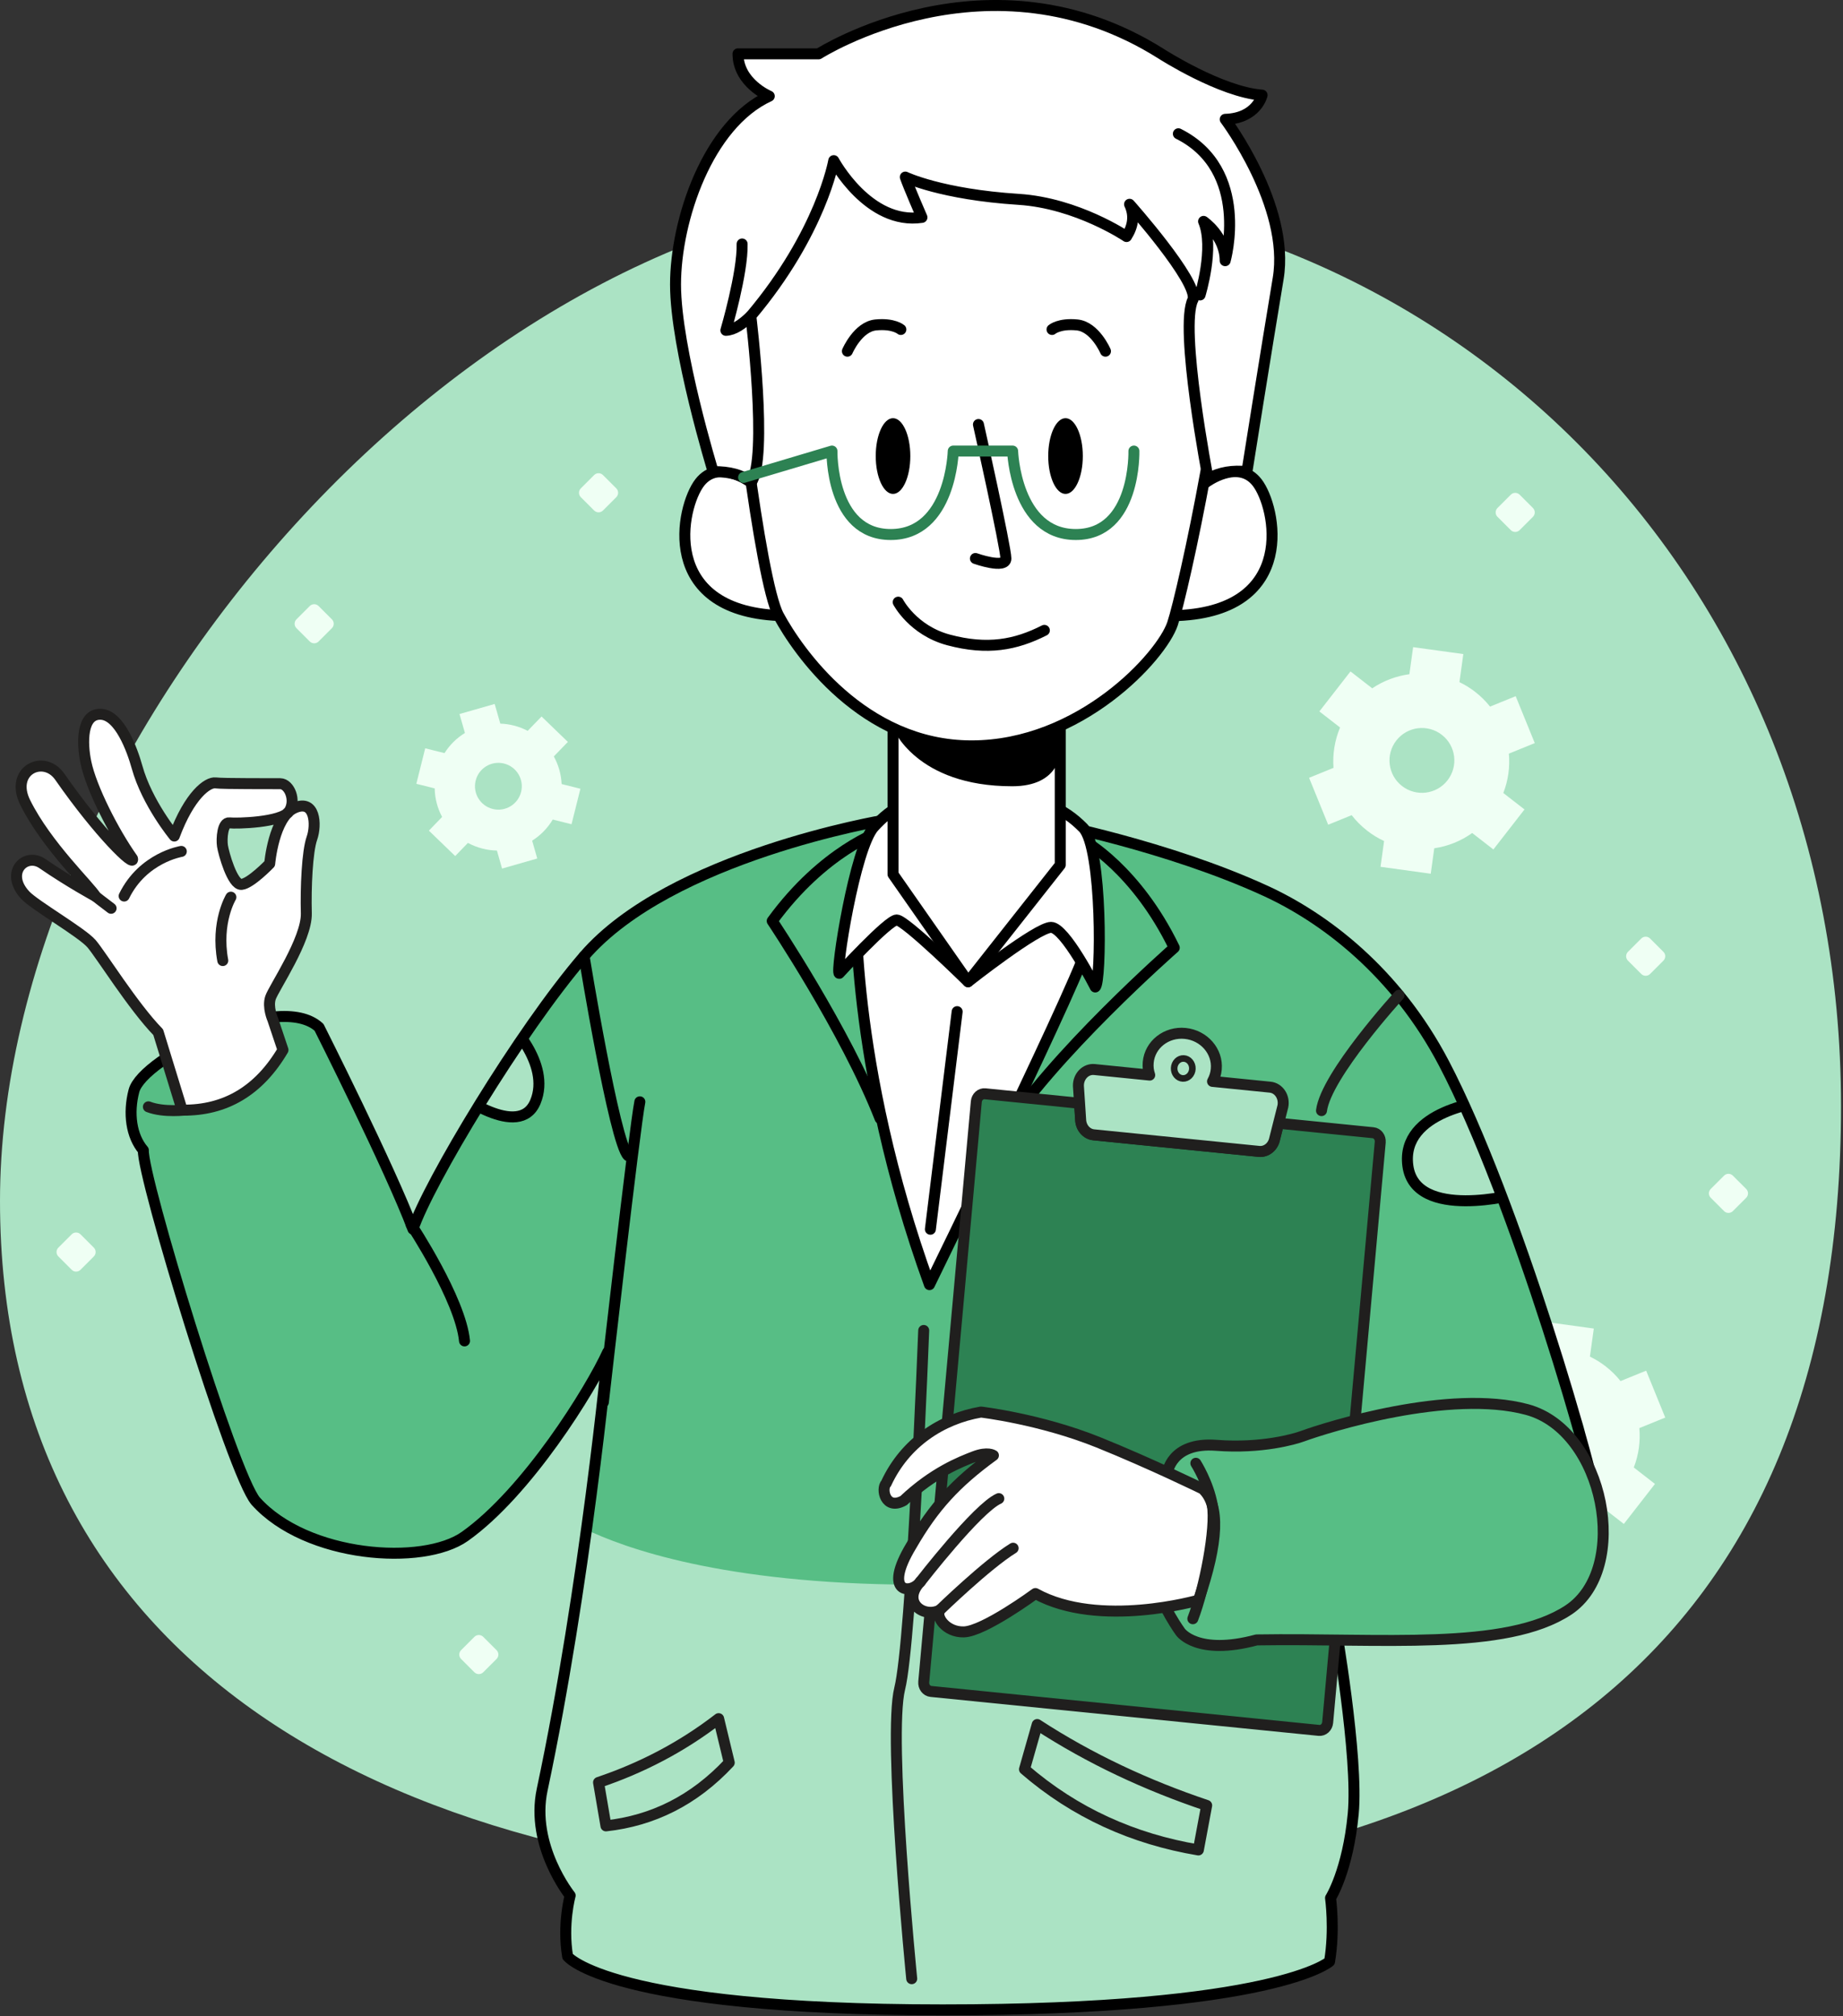 <svg width="448" height="490" viewBox="0 0 448 490" fill="none" xmlns="http://www.w3.org/2000/svg">
<rect x="0" y="0" width="448" height="490" fill="#333333" stroke="none"/>
<path d="M447.518 268.802C447.518 400.194 365.042 458.252 228.361 458.252C91.68 458.252 0 402.645 0 291.825C0 181.006 113.646 46.149 233.158 46.149C352.67 46.149 447.518 140.805 447.518 268.802Z" fill="#ABE3C4"/>
<path d="M144.424 115.448L141.187 118.683C140.595 119.275 140.595 120.235 141.187 120.827L144.424 124.062C145.017 124.654 145.977 124.654 146.57 124.062L149.807 120.827C150.4 120.235 150.4 119.275 149.807 118.683L146.57 115.448C145.977 114.856 145.017 114.856 144.424 115.448Z" fill="#EFFFF4"/>
<path d="M75.296 147.28L72.059 150.515C71.467 151.107 71.467 152.067 72.059 152.659L75.296 155.893C75.889 156.486 76.849 156.486 77.442 155.894L80.679 152.659C81.272 152.067 81.272 151.107 80.679 150.515L77.442 147.28C76.849 146.688 75.889 146.688 75.296 147.28Z" fill="#EFFFF4"/>
<path d="M398.961 228.08L395.724 231.315C395.132 231.907 395.132 232.867 395.724 233.459L398.961 236.694C399.554 237.286 400.514 237.286 401.107 236.694L404.344 233.459C404.937 232.867 404.937 231.907 404.344 231.315L401.107 228.08C400.514 227.488 399.554 227.488 398.961 228.08Z" fill="#EFFFF4"/>
<path d="M115.321 397.789L112.084 401.024C111.491 401.616 111.491 402.576 112.084 403.168L115.321 406.402C115.913 406.994 116.874 406.994 117.466 406.402L120.704 403.168C121.296 402.576 121.296 401.616 120.704 401.024L117.466 397.789C116.874 397.197 115.913 397.197 115.321 397.789Z" fill="#EFFFF4"/>
<path d="M17.423 299.968L14.186 303.203C13.594 303.795 13.594 304.755 14.186 305.347L17.423 308.582C18.016 309.174 18.976 309.174 19.569 308.582L22.806 305.347C23.398 304.755 23.398 303.795 22.806 303.203L19.569 299.968C18.976 299.376 18.016 299.376 17.423 299.968Z" fill="#EFFFF4"/>
<path d="M419.085 285.709L415.848 288.944C415.255 289.536 415.255 290.496 415.848 291.088L419.085 294.323C419.677 294.915 420.638 294.915 421.23 294.323L424.468 291.088C425.06 290.496 425.06 289.536 424.468 288.944L421.23 285.709C420.638 285.117 419.677 285.117 419.085 285.709Z" fill="#EFFFF4"/>
<path d="M367.247 120.22L364.009 123.455C363.417 124.047 363.417 125.007 364.009 125.599L367.247 128.834C367.839 129.426 368.8 129.426 369.392 128.834L372.629 125.599C373.222 125.007 373.222 124.047 372.629 123.455L369.392 120.22C368.8 119.628 367.839 119.628 367.247 120.22Z" fill="#EFFFF4"/>
<path d="M336.447 204.382L335.581 210.654L347.788 212.336L348.643 206.149C351.923 205.663 355.096 204.419 357.863 202.439L363.013 206.437L370.577 196.716L365.427 192.718C366.629 189.643 367.067 186.36 366.779 183.152L373.077 180.59L368.435 169.188L362.206 171.718C361.175 170.421 359.973 169.22 358.6 168.152C357.387 167.207 356.105 166.417 354.764 165.777L355.71 158.954L343.503 157.273L342.595 163.849C339.406 164.282 336.308 165.43 333.567 167.277L328.279 163.172L320.714 172.892L325.747 176.8C324.427 179.939 323.904 183.302 324.149 186.606L318.214 189.024L322.857 200.426L328.562 198.104C329.636 199.487 330.902 200.763 332.355 201.894C333.647 202.898 335.02 203.736 336.447 204.387V204.382ZM340.806 191.021C337.366 188.351 336.746 183.403 339.417 179.965C342.088 176.528 347.04 175.908 350.48 178.577C353.92 181.246 354.54 186.195 351.869 189.633C349.198 193.07 344.246 193.69 340.806 191.021Z" fill="#EFFFF4"/>
<path d="M368.163 368.295L367.297 374.567L379.504 376.249L380.358 370.062C383.638 369.576 386.812 368.332 389.579 366.352L394.728 370.35L402.293 360.63L397.143 356.631C398.345 353.557 398.783 350.274 398.495 347.065L404.793 344.503L400.151 333.101L393.922 335.631C392.891 334.334 391.689 333.133 390.316 332.065C389.103 331.12 387.821 330.33 386.48 329.69L387.426 322.868L375.219 321.186L374.311 327.763C371.122 328.195 368.024 329.343 365.283 331.19L359.995 327.085L352.43 336.805L357.462 340.713C356.143 343.852 355.619 347.215 355.865 350.519L349.93 352.937L354.572 364.34L360.278 362.017C361.351 363.4 362.617 364.676 364.071 365.807C365.363 366.811 366.736 367.649 368.163 368.3V368.295ZM372.522 354.939C369.081 352.27 368.462 347.322 371.133 343.884C373.804 340.446 378.756 339.827 382.196 342.496C385.636 345.165 386.256 350.113 383.585 353.551C380.914 356.989 375.962 357.608 372.522 354.939Z" fill="#EFFFF4"/>
<path d="M120.788 206.688L122.043 211.081L130.596 208.636L129.357 204.302C131.381 203.021 133.112 201.28 134.362 199.167L138.929 200.309L141.088 191.683L136.52 190.54C136.413 188.159 135.746 185.864 134.624 183.83L138.037 180.302L131.643 174.125L128.267 177.611C127.209 177.056 126.061 176.613 124.843 176.309C123.769 176.042 122.69 175.887 121.616 175.86L120.248 171.077L111.696 173.522L113.015 178.129C111.033 179.341 109.324 181.006 108.053 183.024L103.362 181.855L101.204 190.481L105.665 191.597C105.707 194.053 106.343 196.428 107.47 198.537L104.254 201.862L110.649 208.039L113.742 204.846C114.853 205.45 116.06 205.919 117.353 206.245C118.502 206.533 119.65 206.683 120.783 206.699L120.788 206.688ZM119.768 196.594C116.717 195.83 114.864 192.745 115.628 189.697C116.391 186.649 119.479 184.796 122.529 185.56C125.58 186.323 127.433 189.408 126.67 192.457C125.906 195.505 122.818 197.357 119.768 196.594Z" fill="#EFFFF4"/>
<path d="M254.806 199.952C254.806 199.952 283.802 205.552 307.633 216.5C321.965 223.082 339.348 236.182 350.994 258.41C368.334 291.506 387.891 358.75 389.211 369.966C390.53 381.186 328.467 398.162 324.503 394.201C324.503 394.201 330.262 426.977 328.942 440.834C327.623 454.692 323.429 461.253 323.429 461.253C323.429 461.253 324.508 468.849 323.189 476.696C323.189 476.696 310.197 488.445 229.116 488.445C148.034 488.445 137.981 475.468 137.981 475.468C136.661 467.621 138.595 460.655 138.595 460.655C138.595 460.655 128.883 448.569 131.789 434.952C142.27 385.745 147.735 328.585 147.735 328.585C143.622 337.643 128.189 362.615 112.996 373.382C102.825 380.594 74.534 378.603 62.161 364.814C56.526 358.264 34.49 285.848 34.847 279.538C31.909 276.111 31.13 270.581 32.561 265.093C34.655 257.048 67.76 240.612 77.557 249.671C77.557 249.671 94.871 284.027 100.384 298.712C104.059 287.641 126.303 250.557 141.982 232.37C162.997 207.991 214.911 199.322 214.911 199.322C214.911 199.322 239.009 193.92 254.811 199.936L254.806 199.952Z" fill="#57BE85"/>
<mask id="mask0_3642_4484" style="mask-type:luminance" maskUnits="userSpaceOnUse" x="31" y="197" width="359" height="292">
<path d="M254.806 199.953C254.806 199.953 283.803 205.552 307.634 216.501C321.966 223.083 339.349 236.182 350.995 258.41C368.335 291.507 387.892 358.751 389.212 369.966C390.531 381.187 328.468 398.162 324.504 394.201C324.504 394.201 330.263 426.977 328.943 440.835C327.624 454.693 323.43 461.253 323.43 461.253C323.43 461.253 324.509 468.85 323.19 476.697C323.19 476.697 310.198 488.446 229.117 488.446C148.035 488.446 137.982 475.469 137.982 475.469C136.662 467.622 138.596 460.656 138.596 460.656C138.596 460.656 128.884 448.57 131.79 434.953C142.271 385.746 147.736 328.585 147.736 328.585C143.623 337.644 128.19 362.616 112.997 373.383C102.826 380.595 74.534 378.603 62.162 364.815C56.526 358.265 34.491 285.848 34.849 279.539C31.91 276.112 31.131 270.581 32.562 265.094C34.656 257.049 67.761 240.613 77.558 249.672C77.558 249.672 94.871 284.028 100.385 298.713C104.06 287.642 126.304 250.558 141.983 232.371C162.998 207.992 214.912 199.323 214.912 199.323C214.912 199.323 239.01 193.921 254.812 199.937L254.806 199.953Z" fill="white"/>
</mask>
<g mask="url(#mask0_3642_4484)">
<path d="M136.758 368.504C136.758 368.504 182.609 403.02 335.524 372.545L339.974 498.498L112.917 491.521L136.763 368.504H136.758Z" fill="#ABE3C4"/>
<path d="M361.165 267.639C361.165 267.639 340.422 269.758 342.223 283.307C344.023 296.855 368.842 290.161 368.842 290.161L361.165 267.639Z" fill="#ABE3C4" stroke="black" stroke-width="2.669" stroke-linecap="round" stroke-linejoin="round"/>
<path d="M123.285 248.06C123.285 248.06 134.065 258.357 130.144 267.774C126.223 277.19 110.79 265.468 110.79 265.468L123.285 248.06Z" fill="#ABE3C4" stroke="black" stroke-width="2.669" stroke-linecap="round" stroke-linejoin="round"/>
</g>
<path d="M254.806 199.952C254.806 199.952 283.802 205.552 307.633 216.5C321.965 223.082 339.348 236.182 350.994 258.41C368.334 291.506 387.891 358.75 389.211 369.966C390.53 381.186 328.467 398.162 324.503 394.201C324.503 394.201 330.262 426.977 328.942 440.834C327.623 454.692 323.429 461.253 323.429 461.253C323.429 461.253 324.508 468.849 323.189 476.696C323.189 476.696 310.197 488.445 229.116 488.445C148.034 488.445 137.981 475.468 137.981 475.468C136.661 467.621 138.595 460.655 138.595 460.655C138.595 460.655 128.883 448.569 131.789 434.952C142.27 385.745 147.735 328.585 147.735 328.585C143.622 337.643 128.189 362.615 112.996 373.382C102.825 380.594 74.534 378.603 62.161 364.814C56.526 358.264 34.49 285.848 34.847 279.538C31.909 276.111 31.13 270.581 32.561 265.093C34.655 257.048 67.76 240.612 77.557 249.671C77.557 249.671 94.871 284.027 100.384 298.712C104.059 287.641 126.303 250.557 141.982 232.37C162.997 207.991 214.911 199.322 214.911 199.322C214.911 199.322 239.009 193.92 254.811 199.936L254.806 199.952Z" stroke="black" stroke-width="2.669" stroke-linecap="round" stroke-linejoin="round"/>
<path d="M146.666 340.777C146.885 338.797 154.214 274.371 155.534 267.768" stroke="black" stroke-width="2.669" stroke-linecap="round" stroke-linejoin="round"/>
<path d="M141.976 232.392C141.976 232.392 149.38 277.782 152.681 280.862" stroke="black" stroke-width="2.669" stroke-linecap="round" stroke-linejoin="round"/>
<path d="M99.966 297.65C99.966 297.65 111.932 315.752 112.915 325.868" stroke="black" stroke-width="2.669" stroke-linecap="round" stroke-linejoin="round"/>
<path d="M45.408 269.721C45.408 269.721 39.863 270.458 36.07 268.984" stroke="#201F1E" stroke-width="2.669" stroke-linecap="round" stroke-linejoin="round"/>
<path d="M208.093 217.455C208.093 217.455 206.335 258.094 225.935 312.196C225.935 312.196 264.889 232.637 264.398 229.21C263.906 225.783 252.971 174.617 208.093 217.461V217.455Z" fill="white" stroke="black" stroke-width="2.669" stroke-linecap="round" stroke-linejoin="round"/>
<path d="M213.927 202.119C213.927 202.119 200.208 206.683 187.713 223.818C187.713 223.818 205.598 250.503 213.927 271.802" stroke="black" stroke-width="2.669" stroke-linecap="round" stroke-linejoin="round"/>
<path d="M263.512 204.307C263.512 204.307 276.2 211.236 285.441 230.32C285.441 230.32 255.318 256.744 243.325 276.222" stroke="black" stroke-width="2.669" stroke-linecap="round" stroke-linejoin="round"/>
<path d="M232.666 245.855L226.16 298.734" stroke="black" stroke-width="2.669" stroke-linecap="round" stroke-linejoin="round"/>
<path d="M252.133 419.103C264.975 427.457 278.774 433.873 293.32 438.758L291.301 449.578C275.52 446.925 261.337 440.605 249.035 429.971L252.128 419.103H252.133Z" stroke="#201F1E" stroke-width="2.669" stroke-linecap="round" stroke-linejoin="round"/>
<path d="M174.685 417.678C165.652 424.644 155.876 429.678 145.496 433.174L147.296 443.728C158.632 442.473 168.697 437.562 177.265 428.365L174.685 417.672V417.678Z" stroke="#201F1E" stroke-width="2.669" stroke-linecap="round" stroke-linejoin="round"/>
<path d="M224.537 323.332C224.537 323.332 221.641 398.61 218.703 410.359C215.765 422.108 221.62 480.865 221.62 480.865" stroke="#201F1E" stroke-width="2.669" stroke-linecap="round" stroke-linejoin="round"/>
<path d="M340.084 241.861C340.084 241.861 322.333 261.275 321.232 269.902" stroke="#201F1E" stroke-width="2.669" stroke-linecap="round" stroke-linejoin="round"/>
<path d="M335.511 277.583L322.733 418.595C322.626 419.769 321.681 420.629 320.612 420.522L226.299 411.057C225.23 410.951 224.445 409.92 224.546 408.746L237.325 267.734C237.431 266.56 238.388 265.706 239.456 265.812L262.416 268.119L262.678 272.09C262.737 274.039 264.093 275.613 265.862 275.795L306.039 279.825C307.802 280.001 309.421 278.725 309.827 276.82L310.799 272.971L333.77 275.277C334.838 275.384 335.613 276.414 335.506 277.588L335.511 277.583Z" fill="#2D8253" stroke="#201F1E" stroke-width="2.669" stroke-linecap="round" stroke-linejoin="round"/>
<path d="M311.826 268.925L310.805 272.961L309.833 276.81C309.427 278.71 307.808 279.991 306.045 279.815L265.868 275.785C264.105 275.609 262.743 274.028 262.684 272.08L262.423 268.108L262.145 263.939C262.081 261.601 263.897 259.706 266.028 259.92L279.474 261.27C279.138 260.299 279.009 259.258 279.111 258.18C279.506 253.834 283.529 250.685 288.096 251.144C292.664 251.603 296.051 255.494 295.655 259.84C295.559 260.918 295.244 261.911 294.742 262.802L308.743 264.206C310.875 264.42 312.317 266.64 311.831 268.925H311.826Z" fill="#ABE3C4" stroke="#201F1E" stroke-width="2.669" stroke-linecap="round" stroke-linejoin="round"/>
<path d="M289.844 259.755C289.9 258.415 288.955 257.286 287.732 257.234C286.508 257.183 285.471 258.227 285.414 259.567C285.357 260.907 286.302 262.036 287.526 262.088C288.749 262.14 289.787 261.095 289.844 259.755Z" stroke="#201F1E" stroke-width="1.601" stroke-linecap="round" stroke-linejoin="round"/>
<path d="M235.322 238.588C235.322 238.588 252.101 225.371 255.493 225.371C258.886 225.371 266.231 239.854 266.231 239.854C267.759 238.983 268.026 205.957 263.293 201.174C258.704 196.54 252.79 193.22 237.4 192.563C222.01 191.907 216.283 196.796 212.458 200.928C207.773 205.989 202.997 236.635 204.007 236.549C204.007 236.549 215.888 223.572 217.971 223.572C220.054 223.572 235.322 238.588 235.322 238.588Z" fill="white" stroke="black" stroke-width="2.669" stroke-linecap="round" stroke-linejoin="round"/>
<path d="M217.079 165.649V181.269V212.48L235.322 238.589L257.727 210.196V182.587V166.13L217.079 165.649Z" fill="white" stroke="black" stroke-width="2.669" stroke-linecap="round" stroke-linejoin="round"/>
<path d="M217.079 176.949C217.079 176.949 222.613 191.079 246.06 191.079C257.743 191.079 257.727 182.592 257.727 182.592V176.405C257.727 176.405 236.973 187.818 217.079 176.954V176.949Z" fill="black"/>
<path d="M182.584 117.254C182.584 117.254 174.721 111.324 170.1 117.254C165.479 123.185 160.19 148.263 189.256 149.587" fill="white"/>
<path d="M182.584 117.254C182.584 117.254 174.721 111.324 170.1 117.254C165.479 123.185 160.19 148.263 189.256 149.587" stroke="black" stroke-width="2.669" stroke-linecap="round" stroke-linejoin="round"/>
<path d="M293.096 117.254C293.096 117.254 300.959 111.324 305.58 117.254C310.201 123.185 315.489 148.263 286.423 149.587" fill="white"/>
<path d="M293.096 117.254C293.096 117.254 300.959 111.324 305.58 117.254C310.201 123.185 315.489 148.263 286.423 149.587" stroke="black" stroke-width="2.669" stroke-linecap="round" stroke-linejoin="round"/>
<path d="M177.869 73.043C177.869 82.945 184.632 141.008 189.258 149.586C193.879 158.165 209.734 181.268 236.15 181.268C262.567 181.268 282.385 159.489 285.024 151.567C287.669 143.645 299.678 88.476 297.573 71.127C294.928 49.347 279.741 18.904 233.506 18.904C187.271 18.904 177.869 63.141 177.869 73.038V73.043Z" fill="white" stroke="black" stroke-width="2.669" stroke-linecap="round" stroke-linejoin="round"/>
<path d="M237.844 103.166C237.844 103.166 244.516 133.086 244.516 135.729C244.516 138.371 237.106 135.729 237.106 135.729" stroke="black" stroke-width="2.669" stroke-linecap="round" stroke-linejoin="round"/>
<path d="M218.339 146.34C218.339 146.34 221.913 153.205 230.589 155.522C240.012 158.036 246.882 156.744 253.864 153.195" stroke="black" stroke-width="2.669" stroke-linecap="round" stroke-linejoin="round"/>
<path d="M217.078 120.034C219.4 120.034 221.282 115.914 221.282 110.832C221.282 105.749 219.4 101.629 217.078 101.629C214.756 101.629 212.874 105.749 212.874 110.832C212.874 115.914 214.756 120.034 217.078 120.034Z" fill="black"/>
<path d="M259.008 120.034C261.33 120.034 263.212 115.914 263.212 110.832C263.212 105.749 261.33 101.629 259.008 101.629C256.686 101.629 254.804 105.749 254.804 110.832C254.804 115.914 256.686 120.034 259.008 120.034Z" fill="black"/>
<path d="M205.988 85.347C205.988 85.347 208.531 79.406 212.874 78.968C217.217 78.531 218.98 80.068 218.98 80.068" stroke="black" stroke-width="2.669" stroke-linecap="round" stroke-linejoin="round"/>
<path d="M268.72 85.347C268.72 85.347 266.178 79.406 261.834 78.968C257.491 78.531 255.729 80.068 255.729 80.068" stroke="black" stroke-width="2.669" stroke-linecap="round" stroke-linejoin="round"/>
<path d="M66.299 247.734C66.299 247.734 64.98 244.776 65.76 242.449C66.54 240.121 74.628 228.292 74.462 221.961C74.296 215.63 74.681 206.945 75.824 203.694C76.967 200.443 76.636 194.091 71.577 196.354C66.518 198.618 65.557 209.902 65.557 209.902C65.557 209.902 60.92 214.728 58.708 214.931C56.497 215.134 54.339 207.313 54.077 205.584C53.815 203.854 54.093 199.76 55.765 199.973C57.437 200.187 68.458 199.893 70.258 197.214C72.058 194.534 70.338 190.493 68.142 190.456C65.947 190.418 54.312 190.509 52.4 190.263C50.487 190.018 46.069 193.215 42.367 203.176C42.367 203.176 35.743 195.169 33.318 186.436C32.137 182.187 29.028 173.662 24.423 173.582C19.818 173.502 19.893 180.527 20.876 185.262C22.169 191.48 27.57 202.135 32.207 208.669C32.864 210.981 24.177 202.621 14.535 188.769C10.641 183.174 2.27 187.247 6.127 195.025C11.341 205.541 21.939 215.502 23.259 217.851C23.259 217.851 16.864 214.381 10.304 209.87C6.196 207.046 1.036 212.08 6.159 217.568C8.483 220.055 19.947 226.637 22.265 229.36C24.589 232.082 32.383 244.616 38.457 250.846L44.285 269.791C54.873 269.929 63.003 264.976 68.789 255.164L66.299 247.728V247.734Z" fill="white" stroke="#201F1E" stroke-width="2.669" stroke-linecap="round" stroke-linejoin="round"/>
<path d="M23.253 217.85C23.253 217.85 25.058 219.281 27.003 220.733" stroke="#201F1E" stroke-width="2.669" stroke-linecap="round" stroke-linejoin="round"/>
<path d="M56.123 218.037C56.123 218.037 52.432 224.117 54.152 233.438" stroke="#201F1E" stroke-width="2.669" stroke-linecap="round" stroke-linejoin="round"/>
<path d="M44.071 206.913C44.071 206.913 34.776 208.392 30.177 217.755" stroke="#201F1E" stroke-width="2.669" stroke-linecap="round" stroke-linejoin="round"/>
<path d="M283.758 357.976C283.758 357.976 284.618 350.396 295.639 351.244C306.659 352.093 314.747 349.712 316.585 349.04C322.712 346.798 352.371 337.477 371.207 342.554C390.043 347.63 396.443 381.234 381.25 391.269C366.057 401.305 335.517 398.044 305.468 398.535C290.932 402.453 286.931 396.592 286.931 396.592C286.931 396.592 269.789 373.403 283.758 357.976Z" fill="#57BE85" stroke="#201F1E" stroke-width="2.669" stroke-linecap="round" stroke-linejoin="round"/>
<path d="M291.354 388.862C291.354 388.862 267.235 395.828 251.69 387.266C251.69 387.266 239.206 396.448 234.307 396.586C229.926 396.714 227.336 392.866 228.468 391.27C224.606 393.341 219.002 389.385 223.756 384.351C221.497 387.554 214.429 387.362 221.539 375.597C226.956 366.228 232.277 360.394 241.481 353.695C241.481 353.695 240.098 352.718 236.802 353.988C233.506 355.259 226.908 357.8 219.654 364.675C215.193 367.131 214.114 361.814 215.412 360.485C220.028 350.55 228.885 344.812 238.447 343.162C238.447 343.162 252.844 344.823 267.016 350.534C279.773 355.68 292.343 361.835 292.343 361.835C296.579 365.7 296.194 374.764 291.344 388.862H291.354Z" fill="white" stroke="#201F1E" stroke-width="2.669" stroke-linecap="round" stroke-linejoin="round"/>
<path d="M228.468 391.265C228.468 391.265 239.916 380.156 246.273 376.249L228.468 391.265Z" fill="white"/>
<path d="M228.468 391.265C228.468 391.265 239.916 380.156 246.273 376.249" stroke="#201F1E" stroke-width="2.669" stroke-linecap="round" stroke-linejoin="round"/>
<path d="M223.762 384.346C223.762 384.346 237.56 366.507 242.79 364.2L223.762 384.346Z" fill="white"/>
<path d="M223.762 384.346C223.762 384.346 237.56 366.507 242.79 364.2" stroke="#201F1E" stroke-width="2.669" stroke-linecap="round" stroke-linejoin="round"/>
<path d="M290.691 355.606C290.691 355.606 293.709 360.314 294.692 365.796C295.675 371.278 292.817 385.963 289.959 393.389" stroke="#201F1E" stroke-width="2.669" stroke-linecap="round" stroke-linejoin="round"/>
<path d="M289.998 72.776C286.568 79.385 293.673 116.351 293.673 116.351C296.547 114.686 299.731 114.269 303.107 114.622C303.107 114.622 307.76 85.305 310.703 67.678C313.647 50.052 297.829 28.998 297.829 28.998C305.532 28.753 306.788 23.121 306.788 23.121C296.745 22.384 282.289 13.085 282.289 13.085C240.397 -13.354 198.996 13.085 198.996 13.085H179.396C179.396 20.185 186.993 23.366 186.993 23.366C172.051 30.221 164.209 53.479 164.209 69.146C164.209 84.814 173.355 114.622 173.355 114.622C177.297 114.573 180.438 115.385 182.596 117.259C186.763 111.381 182.511 76.801 182.511 76.801C199.611 56.527 202.672 39.039 202.672 39.039C202.672 39.039 211.123 54.787 224.109 52.828C224.109 52.828 220.802 45.237 220.065 43.037C220.065 43.037 228.767 47.244 247.635 48.45C261.845 49.363 273.838 57.482 273.838 57.482C275.467 54.931 275.841 52.326 274.575 49.646C274.575 49.646 291.232 68.372 290.008 72.781L289.998 72.776Z" fill="white" stroke="black" stroke-width="2.669" stroke-linecap="round" stroke-linejoin="round"/>
<path d="M182.499 76.796C180.459 78.798 178.439 80.197 176.447 80.282C176.447 80.282 180.581 66.211 180.395 59.292" stroke="black" stroke-width="2.669" stroke-linecap="round" stroke-linejoin="round"/>
<path d="M291.717 71.676C291.717 71.676 295.264 60.167 292.567 53.804C292.567 53.804 297.802 57.354 297.818 63.354C297.818 63.354 304.079 41.324 286.439 32.511" stroke="black" stroke-width="2.669" stroke-linecap="round" stroke-linejoin="round"/>
<path d="M275.632 109.62C275.632 109.62 276.177 129.9 261.503 129.9C246.828 129.9 246.15 109.62 246.15 109.62H231.715C231.715 109.62 231.192 129.9 216.517 129.9C201.843 129.9 202.233 109.62 202.233 109.62L180.752 116.026" stroke="#2D8253" stroke-width="2.669" stroke-linecap="round" stroke-linejoin="round"/>
</svg>
